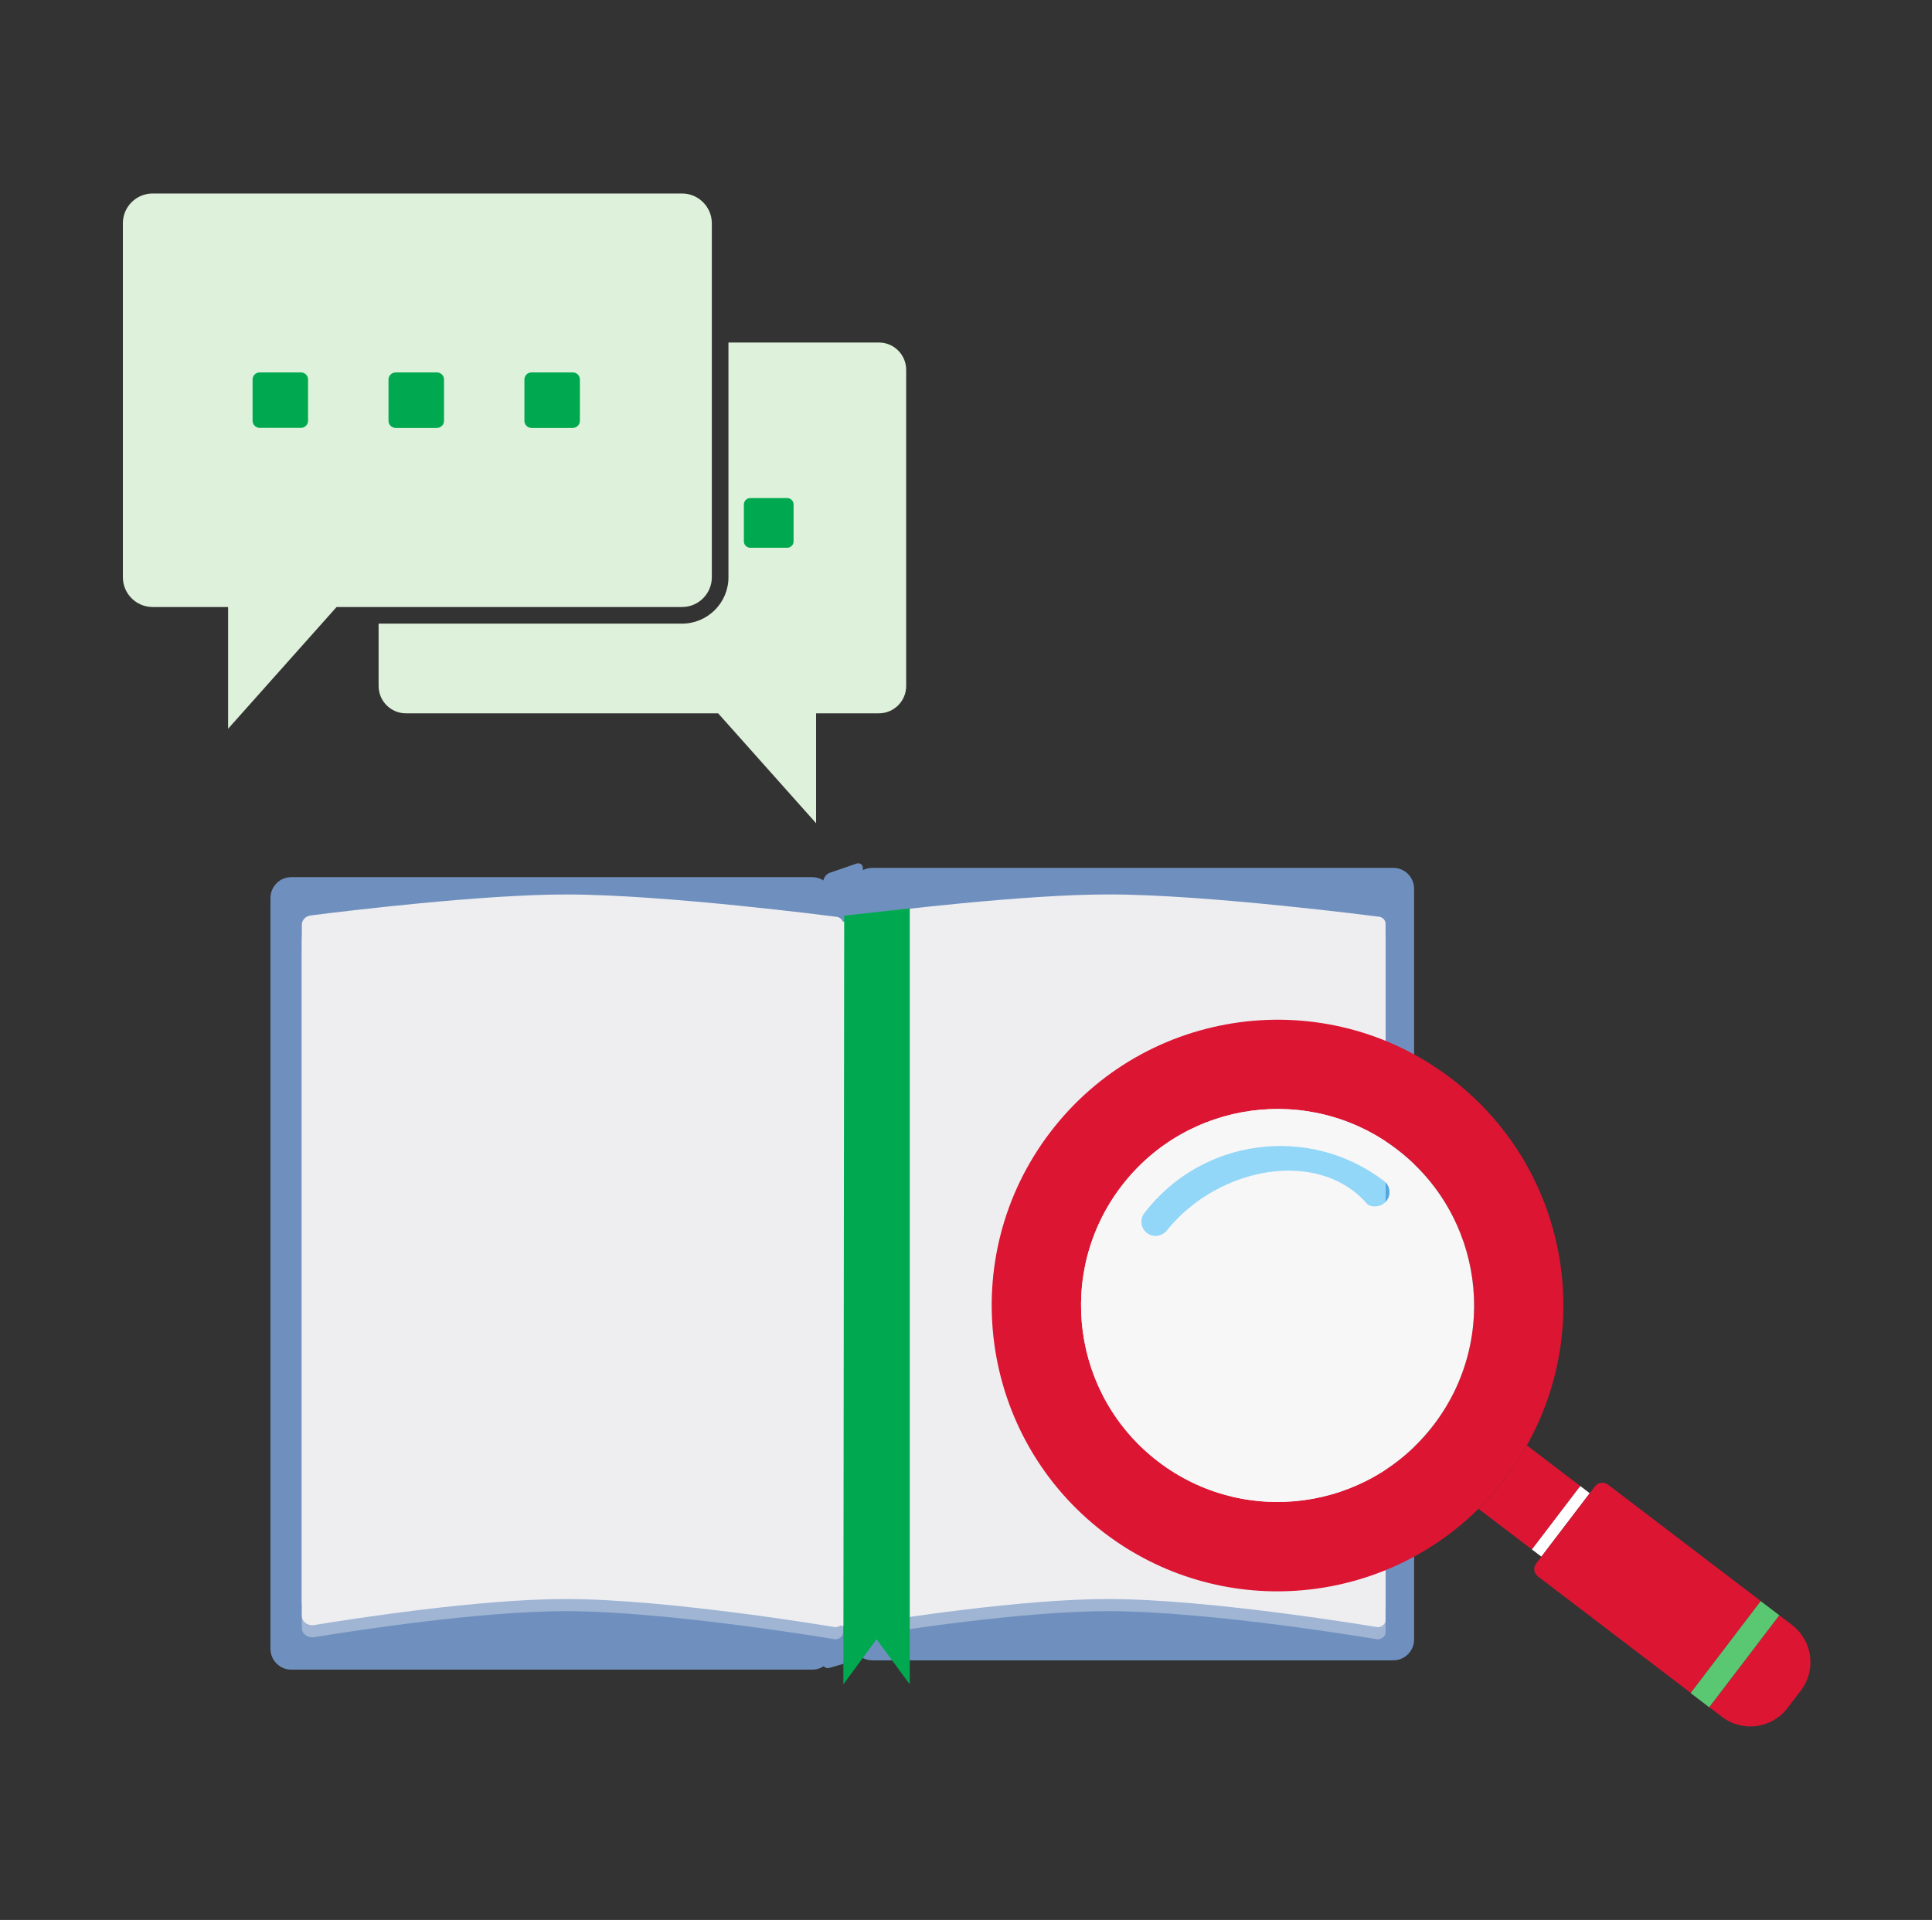 <svg width="166" height="165" viewBox="0 0 166 165" fill="none" xmlns="http://www.w3.org/2000/svg">
<rect x="0" y="0" width="166" height="165" fill="#333333" stroke="none"/>
<path d="M71.576 141.687C71.576 142.682 70.779 143.488 69.794 143.488H25.02C24.035 143.488 23.238 142.682 23.238 141.687V77.184C23.238 76.189 24.035 75.383 25.02 75.383H69.794C70.779 75.383 71.576 76.189 71.576 77.184V141.682V141.687Z" fill="#6F90BE"/>
<path d="M121.502 140.886C121.502 141.88 120.705 142.687 119.72 142.687H74.946C73.961 142.687 73.164 141.88 73.164 140.886V76.387C73.164 75.392 73.961 74.586 74.946 74.586H119.72C120.705 74.586 121.502 75.392 121.502 76.392V140.89V140.886Z" fill="#6F90BE"/>
<path d="M74.136 141.899C74.136 142.234 73.877 142.578 73.561 142.673L71.27 143.337C70.954 143.427 70.699 143.234 70.699 142.899L70.728 75.798C70.728 75.468 70.982 75.114 71.298 75.006L73.57 74.223C73.886 74.115 74.141 74.294 74.141 74.624V141.899H74.136Z" fill="#6F90BE"/>
<path d="M72.448 140.273C72.448 140.607 72.141 140.881 71.759 140.881C71.759 140.881 57.46 138.462 48.606 138.462C41.233 138.462 30.413 140.141 27.005 140.697C26.448 140.787 25.935 140.414 25.935 139.914V81.686C25.935 81.29 26.265 80.955 26.708 80.899C29.796 80.507 41.403 79.098 48.672 79.098C57.116 79.098 71.759 80.998 71.759 80.998C72.141 80.998 72.452 81.271 72.448 81.606V140.268V140.273Z" fill="#9FB5D3"/>
<path d="M72.448 139.23C72.448 139.564 72.136 139.838 71.759 139.838C71.759 139.838 57.46 137.419 48.606 137.419C41.228 137.419 30.413 139.098 27.005 139.654C26.448 139.748 25.935 139.371 25.935 138.871V80.643C25.935 80.247 26.265 79.912 26.708 79.856C29.796 79.464 41.403 78.055 48.672 78.055C57.116 78.055 71.759 79.959 71.759 79.959C72.141 79.959 72.448 80.233 72.448 80.567V139.23Z" fill="#EEEEF1"/>
<path d="M72.448 138.041C72.448 138.376 72.136 138.65 71.759 138.65C71.759 138.65 57.46 136.231 48.606 136.231C41.228 136.231 30.413 137.909 27.005 138.47C26.448 138.565 25.935 138.183 25.935 137.688V79.459C25.935 79.063 26.265 78.729 26.708 78.672C29.796 78.281 41.403 76.871 48.672 76.871C57.116 76.871 71.759 78.776 71.759 78.776C72.141 78.776 72.448 79.049 72.448 79.384V138.046V138.041Z" fill="#EEEEF1"/>
<path d="M119.05 140.272C119.05 140.607 118.739 140.88 118.357 140.88C118.357 140.88 104.063 138.462 95.204 138.462C87.826 138.462 77.011 140.14 73.602 140.701C73.046 140.79 72.532 140.413 72.532 139.918V81.69C72.532 81.294 72.862 80.959 73.305 80.903C76.389 80.511 88 79.102 95.27 79.102C103.714 79.102 118.357 81.006 118.357 81.006C118.739 81.006 119.05 81.28 119.05 81.614V140.277V140.272Z" fill="#9FB5D3"/>
<path d="M119.05 139.23C119.05 139.564 118.739 139.838 118.357 139.838C118.357 139.838 104.063 137.419 95.204 137.419C87.831 137.419 77.011 139.098 73.602 139.654C73.046 139.748 72.532 139.371 72.532 138.871V80.643C72.532 80.247 72.862 79.912 73.305 79.856C76.393 79.464 88 78.055 95.27 78.055C103.714 78.055 118.357 79.955 118.357 79.955C118.739 79.955 119.045 80.228 119.045 80.563V139.225L119.05 139.23Z" fill="#EEEEF1"/>
<path d="M119.05 138.042C119.05 138.377 118.739 138.65 118.357 138.65C118.357 138.65 104.063 136.232 95.204 136.232C87.831 136.232 77.011 137.91 73.602 138.467C73.046 138.556 72.532 138.184 72.532 137.684V79.455C72.532 79.059 72.862 78.725 73.305 78.668C76.389 78.277 88 76.867 95.27 76.867C103.714 76.867 118.357 78.767 118.357 78.767C118.739 78.767 119.045 79.041 119.05 79.375V138.038V138.042Z" fill="#EEEEF1"/>
<path d="M72.906 139.296C72.906 139.546 72.707 139.748 72.458 139.748C72.213 139.748 72.01 139.546 72.01 139.296V79.653C72.01 79.403 72.208 79.2 72.453 79.205C72.698 79.205 72.901 79.408 72.901 79.653V139.296H72.906Z" fill="#EEEEF1"/>
<path d="M78.167 144.747L75.315 140.881L72.463 144.747L72.534 78.692L78.167 78.061V144.747Z" fill="#00A950"/>
<path d="M58.602 16.629H13.117C11.702 16.629 10.557 17.774 10.557 19.189V49.607C10.557 51.016 11.702 52.167 13.117 52.167H19.599V62.628L28.919 52.167H58.602C60.011 52.167 61.162 51.021 61.162 49.607V19.189C61.157 17.774 60.011 16.629 58.602 16.629Z" fill="#DEF1DA"/>
<path d="M75.512 29.438H62.59V49.607C62.59 51.809 60.798 53.595 58.601 53.595H32.53V58.956C32.53 60.247 33.582 61.303 34.878 61.303H61.703L70.119 70.747V61.303H75.512C76.804 61.303 77.86 60.252 77.86 58.956V31.781C77.86 30.49 76.809 29.434 75.512 29.434V29.438Z" fill="#DEF1DA"/>
<path d="M22.315 32.004H25.856C26.195 32.004 26.468 32.277 26.468 32.617V36.157C26.468 36.497 26.195 36.77 25.856 36.77H22.315C21.976 36.77 21.702 36.497 21.702 36.157V32.617C21.702 32.277 21.976 32.004 22.315 32.004Z" fill="#00A950"/>
<path d="M33.993 32.004H37.538C37.877 32.004 38.151 32.277 38.151 32.617V36.162C38.151 36.502 37.877 36.775 37.538 36.775H33.993C33.653 36.775 33.38 36.502 33.38 36.162V32.621C33.38 32.282 33.653 32.009 33.993 32.009V32.004Z" fill="#00A950"/>
<path d="M45.67 32.004H49.211C49.55 32.004 49.824 32.277 49.824 32.617V36.162C49.824 36.502 49.55 36.775 49.211 36.775H45.67C45.331 36.775 45.058 36.502 45.058 36.162V32.617C45.058 32.277 45.331 32.004 45.67 32.004Z" fill="#00A950"/>
<path d="M64.467 42.803H67.635C67.936 42.803 68.186 43.048 68.186 43.354V46.523C68.186 46.824 67.941 47.074 67.635 47.074H64.467C64.165 47.074 63.915 46.829 63.915 46.523V43.354C63.915 43.053 64.16 42.803 64.467 42.803Z" fill="#00A950"/>
<path d="M131.186 124.213C130.629 125.198 130.007 126.16 129.305 127.084C128.597 128.008 127.838 128.866 127.032 129.663L131.624 133.161L135.778 127.711L131.186 124.213Z" fill="#DC1533"/>
<path d="M135.781 127.709L131.625 133.16L132.439 133.78L136.594 128.329L135.781 127.709Z" fill="white"/>
<path d="M131.186 124.212C137.098 113.704 134.524 100.178 124.661 92.663C113.875 84.441 98.463 86.52 90.236 97.307C82.014 108.093 84.093 123.505 94.88 131.732C104.743 139.251 118.467 138.153 127.033 129.667C127.834 128.87 128.598 128.012 129.305 127.088C130.012 126.164 130.635 125.202 131.186 124.217V124.212ZM123.2 122.43C117.547 129.846 106.949 131.275 99.533 125.622C92.117 119.969 90.689 109.371 96.341 101.955C101.994 94.539 112.592 93.106 120.008 98.763C127.424 104.416 128.853 115.014 123.2 122.43Z" fill="#DC1533"/>
<path d="M96.342 101.956C90.689 109.371 92.118 119.97 99.534 125.622C106.95 131.275 117.548 129.846 123.2 122.431C128.853 115.015 127.425 104.417 120.009 98.764C112.593 93.111 101.995 94.54 96.342 101.956ZM119.132 103.191C118.929 103.459 118.637 103.62 118.326 103.658C118.019 103.7 117.647 103.672 117.425 103.417C113.328 98.721 104.757 100.169 100.255 105.732C99.831 106.255 99.086 106.368 98.548 105.963C98.016 105.557 97.912 104.794 98.317 104.256C103.225 97.816 112.461 96.572 118.901 101.479C119.433 101.885 119.537 102.649 119.132 103.186V103.191Z" fill="#F7F7F8"/>
<path d="M153.976 139.652L153.188 139.053L152.882 138.822L146.866 146.714L147.173 146.95L147.96 147.549C149.723 148.892 152.241 148.553 153.584 146.79L154.735 145.281C156.078 143.518 155.739 141 153.976 139.657V139.652Z" fill="#DC1533"/>
<path d="M138.15 127.588C137.805 127.324 137.31 127.39 137.046 127.734L136.594 128.328L132.44 133.778L131.988 134.372C131.724 134.716 131.79 135.211 132.139 135.475L145.273 145.489L151.289 137.597L138.154 127.583L138.15 127.588Z" fill="#DC1533"/>
<path d="M152.882 138.817L151.284 137.6V137.596L145.268 145.492L145.259 145.502L146.857 146.723L146.866 146.709L152.882 138.817Z" fill="#5AC872"/>
<path opacity="0.5" d="M98.321 104.26C97.916 104.793 98.015 105.557 98.552 105.967C99.085 106.377 99.835 106.259 100.259 105.736C104.761 100.173 113.332 98.725 117.429 103.421C117.65 103.676 118.023 103.699 118.329 103.662C118.641 103.619 118.933 103.459 119.136 103.195C119.546 102.662 119.442 101.898 118.905 101.488C112.465 96.581 103.229 97.825 98.321 104.265V104.26Z" fill="#36BFFF"/>
</svg>
